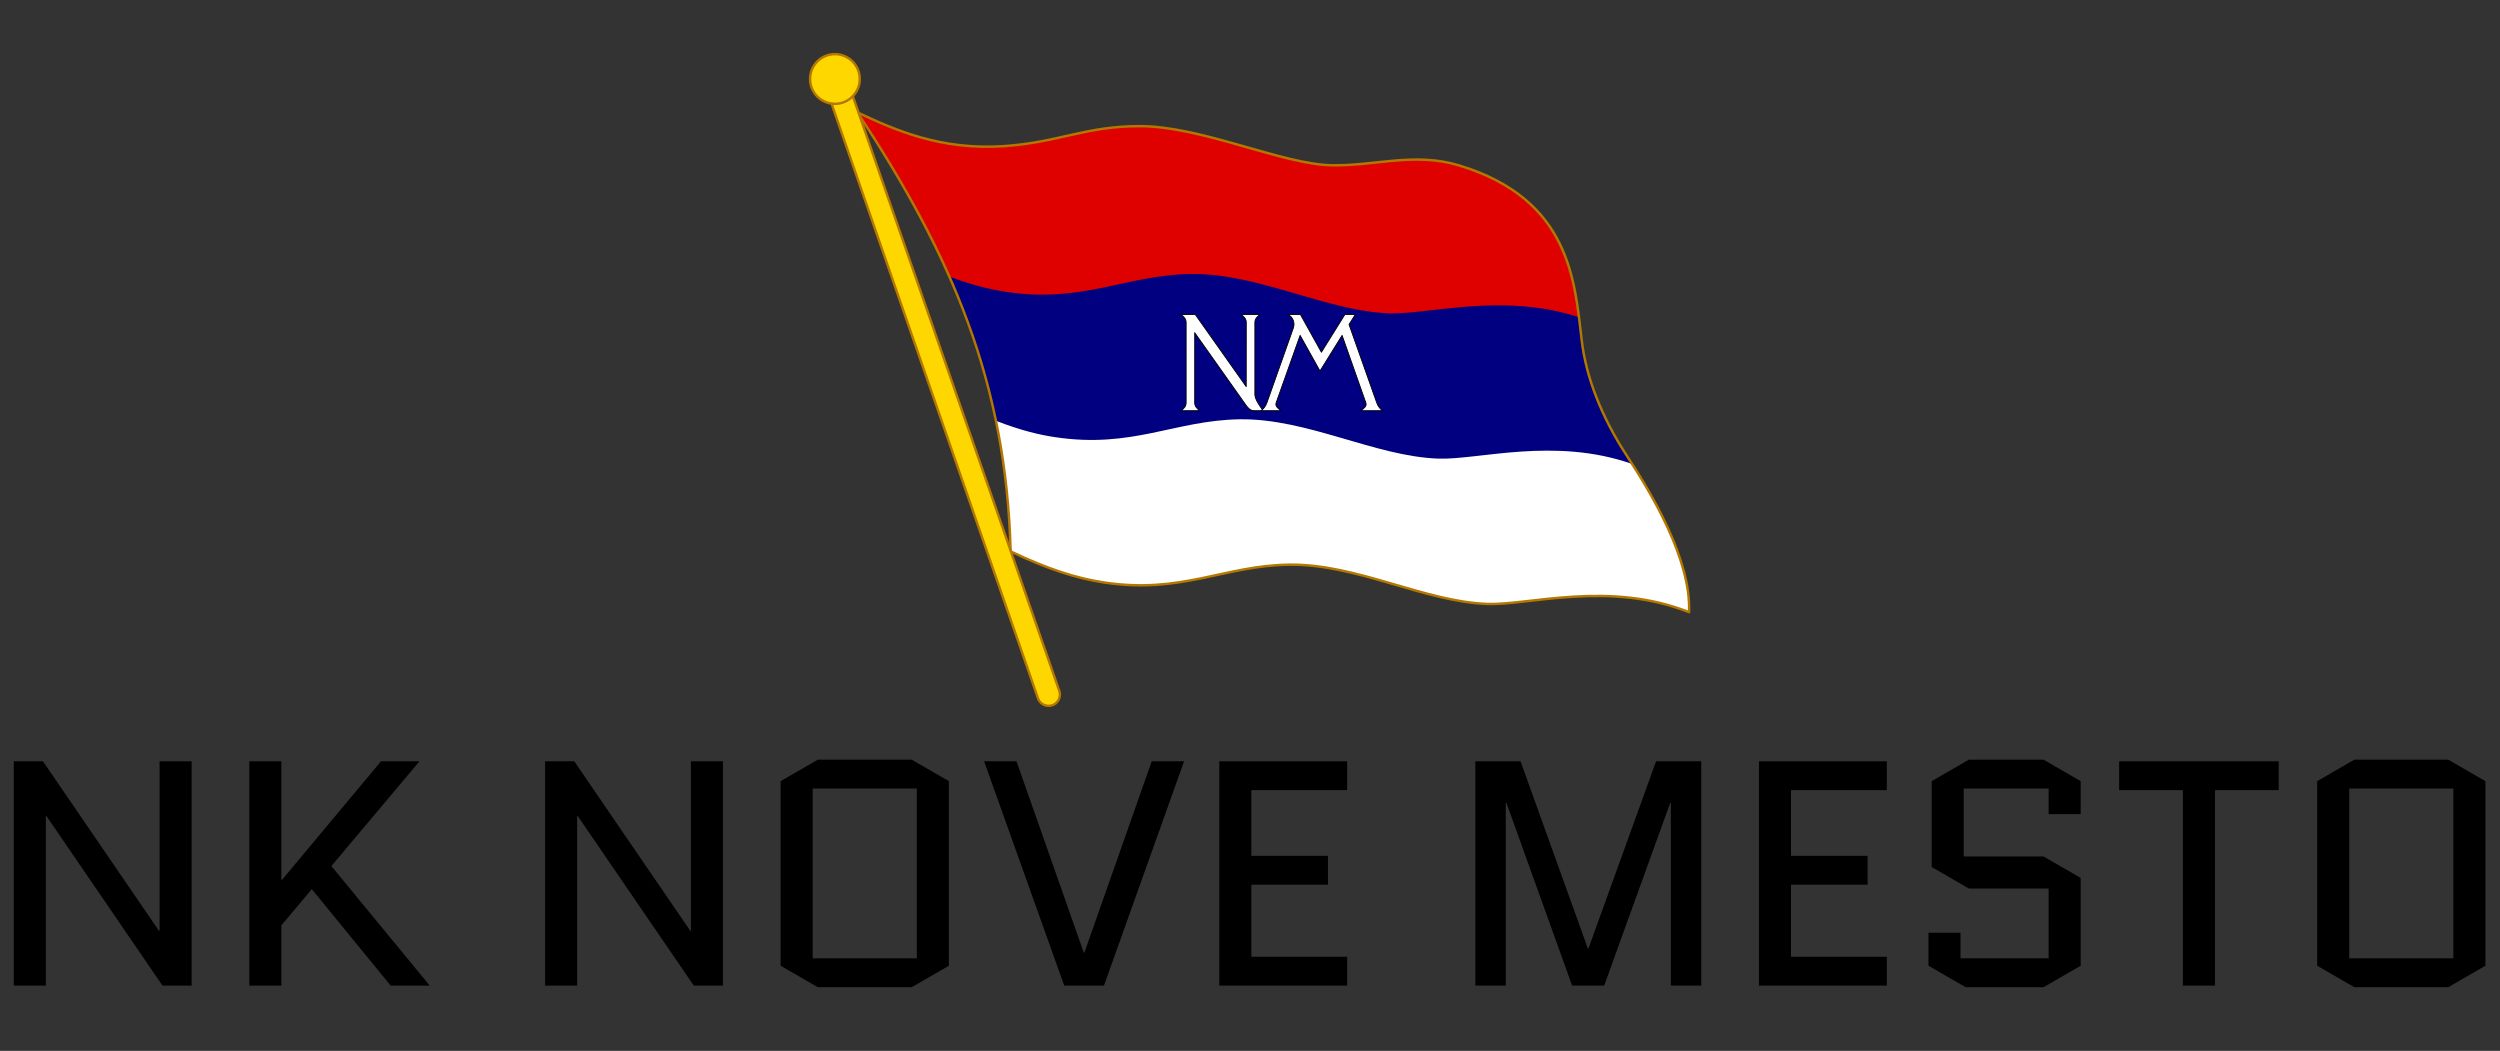 <?xml version="1.0" encoding="UTF-8" standalone="no"?><!DOCTYPE svg PUBLIC "-//W3C//DTD SVG 1.1//EN" "http://www.w3.org/Graphics/SVG/1.1/DTD/svg11.dtd"><svg width="100%" height="100%" viewBox="0 0 1042 438" version="1.1" xmlns="http://www.w3.org/2000/svg" xmlns:xlink="http://www.w3.org/1999/xlink" xml:space="preserve" xmlns:serif="http://www.serif.com/" style="fill-rule:evenodd;clip-rule:evenodd;stroke-linejoin:round;"><rect x="0" y="0" width="1042" height="438" fill="#333333" stroke="none"/><g id="g842"><g id="g852"><g id="g862"><g id="text985"><path d="M19.102,340.143l-0,70.655l-13.355,-0l-0,-93.494l12.157,0l48.347,70.654l0.268,0l0,-70.654l13.355,0l-0,93.494l-12.153,-0l-48.351,-70.655l-0.268,0Z" style="fill-rule:nonzero;"/><path d="M103.916,410.798l-0,-93.494l13.355,0l-0,49.42l0.268,-0l41.271,-49.42l16.028,0l-36.731,43.676l41.004,49.818l-16.291,-0l-32.86,-40.204l-12.689,15.094l-0,25.11l-13.355,-0Z" style="fill-rule:nonzero;"/><path d="M240.549,340.143l0,70.655l-13.355,-0l0,-93.494l12.157,0l48.347,70.654l0.268,0l0,-70.654l13.355,0l0,93.494l-12.152,-0l-48.352,-70.655l-0.268,0Z" style="fill-rule:nonzero;"/><path d="M395.485,402.516l-15.495,8.952l-39.131,0l-15.496,-8.952l-0,-76.93l15.496,-8.948l39.131,0l15.495,8.948l0,76.93Zm-56.763,-73.859l0,70.788l43.404,0l-0,-70.788l-43.404,-0Z" style="fill-rule:nonzero;"/><path d="M493.52,317.304l-33.392,93.494l-16.559,-0l-33.392,-93.494l13.489,0l28.051,79.737l0.263,-0l28.051,-79.737l13.489,0Z" style="fill-rule:nonzero;"/><path d="M521.566,368.726l0,30.053l39.936,0l-0,12.019l-53.291,-0l0,-93.494l53.291,0l-0,12.019l-39.936,-0l0,27.385l31.922,-0l-0,12.018l-31.922,0Z" style="fill-rule:nonzero;"/><path d="M696.401,410.798l-0,-76.13l-0.268,0l-27.51,76.13l-13.36,-0l-27.38,-76.13l-0.268,0l-0,76.13l-12.685,-0l0,-93.494l18.83,0l28.051,78.002l0.264,0l28.185,-78.002l18.83,0l-0,93.494l-12.689,-0Z" style="fill-rule:nonzero;"/><path d="M746.486,368.726l0,30.053l39.936,0l-0,12.019l-53.29,-0l-0,-93.494l53.29,0l-0,12.019l-39.936,-0l0,27.385l31.922,-0l-0,12.018l-31.922,0Z" style="fill-rule:nonzero;"/><path d="M805.122,361.378l0,-35.792l15.492,-8.948l31.121,0l15.496,8.948l-0,13.757l-13.36,0l0,-10.686l-35.394,-0l0,28.314l33.258,0l15.496,8.948l-0,36.597l-15.496,8.952l-32.453,0l-15.496,-8.952l-0,-13.757l13.355,-0l-0,10.686l36.73,0l0,-29.114l-33.257,-0l-15.492,-8.953Z" style="fill-rule:nonzero;"/><path d="M923.194,329.323l-0,81.475l-13.36,-0l0,-81.475l-26.575,-0l-0,-12.019l66.511,0l-0,12.019l-26.576,-0Z" style="fill-rule:nonzero;"/><path d="M1035.92,402.516l-15.496,8.952l-39.131,0l-15.496,-8.952l0,-76.93l15.496,-8.948l39.131,0l15.496,8.948l-0,76.93Zm-56.763,-73.859l-0,70.788l43.408,0l-0,-70.788l-43.408,-0Z" style="fill-rule:nonzero;"/></g><g id="g836"><g id="g1076"><path id="path4-5" d="M421.234,229.835c-1.89,-70.354 -24.287,-123.064 -63.887,-183c15.384,7.218 34.679,15.925 61.286,14.057c22.813,-1.6 33.687,-8.3 56.37,-8.318c25.928,-0.014 59.306,15.969 80.232,16.318c17.82,0.295 34.496,-5.56 52.996,0.076c46.371,14.124 48.096,48.28 51.019,72.786c1.784,15.595 8.381,32.226 18.88,48.303c9.819,15.035 26.763,42.898 25.874,65.107c-33.356,-13.279 -66.914,-2.833 -84.023,-3.437c-26.5,-0.929 -54.578,-16.819 -82.852,-16.376c-27.005,0.424 -44.677,12.309 -76.938,7.428c-11.523,-1.743 -23.278,-5.488 -38.957,-12.944Z" style="fill:#fff;"/><path id="path6-4" d="M357.347,46.844c28.734,43.488 48.4,83.156 57.76,128.535c10.878,4.228 18.49,5.895 24.595,6.82c32.266,4.881 49.93,-7.013 76.93,-7.437c28.274,-0.443 56.392,15.46 82.892,16.394c16.546,0.581 48.472,-9.153 80.729,2.217c-0.742,-1.153 -1.435,-2.275 -2.115,-3.316c-10.498,-16.073 -17.096,-32.722 -18.879,-48.316c-2.918,-24.506 -4.644,-58.663 -51.015,-72.786c-18.499,-5.632 -35.18,0.246 -53,-0.054c-20.926,-0.344 -54.318,-16.349 -80.246,-16.336c-22.683,0.013 -33.548,6.713 -56.365,8.318c-26.607,1.868 -45.898,-6.825 -61.286,-14.039Z" style="fill:#000080;"/><path id="path8-6" d="M357.347,46.844c15.469,23.411 28.296,45.71 38.317,68.397c8.582,3.348 16.654,5.341 23.586,6.392c32.261,4.88 49.925,-7.009 76.929,-7.433c28.275,-0.443 56.361,15.46 82.865,16.39c16.261,0.572 47.378,-8.819 79.066,1.658c-2.914,-23.166 -9.247,-50.917 -49.866,-63.293c-18.499,-5.632 -35.18,0.246 -53,-0.054c-20.926,-0.344 -54.318,-16.349 -80.246,-16.336c-22.683,0.013 -33.548,6.713 -56.365,8.318c-26.607,1.868 -45.898,-6.825 -61.286,-14.039Z" style="fill:#df0000;"/><path id="path10-8" d="M421.234,229.835c-1.89,-70.354 -24.287,-123.064 -63.887,-183c15.384,7.218 34.679,15.925 61.286,14.057c22.813,-1.6 33.687,-8.3 56.37,-8.318c25.928,-0.014 59.306,15.969 80.232,16.318c17.82,0.295 34.496,-5.56 52.996,0.076c46.371,14.124 48.096,48.28 51.019,72.786c1.784,15.595 8.381,32.226 18.88,48.303c9.819,15.035 26.763,42.898 25.874,65.107c-33.356,-13.279 -66.914,-2.833 -84.023,-3.437c-26.5,-0.929 -54.578,-16.819 -82.852,-16.376c-27.005,0.424 -44.677,12.309 -76.938,7.428c-11.523,-1.743 -23.278,-5.488 -38.957,-12.944Z" style="fill:none;stroke:#b47800;stroke-width:1.03px;"/></g><g id="g86"><path id="path82" d="M348.703,34.973l88.358,254.517" style="fill:none;stroke:#b47800;stroke-width:10.41px;stroke-linecap:round;stroke-linejoin:miter;"/><path id="path84" d="M348.703,34.973l88.358,254.517" style="fill:none;stroke:#ffd700;stroke-width:8.4px;stroke-linecap:round;stroke-linejoin:miter;"/></g><path id="path88" d="M358.348,32.921c0,5.721 -4.635,10.361 -10.356,10.361c-5.725,-0 -10.36,-4.64 -10.36,-10.361c-0,-5.721 4.635,-10.36 10.36,-10.36c5.721,-0 10.356,4.639 10.356,10.36Z" style="fill:#ffd700;stroke:#b47800;stroke-width:1.03px;"/><g id="g835"><path id="path530" d="M497.958,138.675l-0.004,29.257c-0,1.592 1.162,2.49 2.06,3.241l-7.705,-0c0.903,-0.751 2.065,-1.649 2.065,-3.241l-0,-33.57c-0,-1.591 -1.162,-2.49 -2.065,-3.241l5.895,0l21.221,30.036l0.018,-26.795c0,-1.591 -1.157,-2.49 -2.06,-3.241l7.705,0c-0.903,0.751 -2.06,1.65 -2.06,3.241l-0,30.129c-0,1.756 1.926,4.729 3.491,6.682l-3.88,-0c-1.479,-0 -2.534,-1.194 -3.281,-2.248l-21.4,-30.25Z" style="fill:#fff;stroke:#000;stroke-width:0.36px;stroke-linecap:round;stroke-miterlimit:2;"/><path id="path532" d="M539.114,136.588l-11.098,31.344c-0.532,1.502 -1.39,2.49 -2.427,3.241l8.345,-0c-0.903,-0.751 -2.593,-1.739 -2.061,-3.241l10.012,-28.158l8.286,14.848l9.216,-14.848l9.918,28.158c0.528,1.502 -1.162,2.49 -2.065,3.241l9.033,-0c-1.032,-0.751 -1.895,-1.739 -2.427,-3.241l-11.571,-32.681l2.583,-4.13l-4.326,0l-9.775,15.693l-8.72,-15.693l-5.274,0c2.074,0.778 3.07,3.442 2.351,5.467Z" style="fill:#fff;stroke:#000;stroke-width:0.36px;stroke-linecap:round;stroke-miterlimit:2;"/></g></g></g></g></g></svg>
